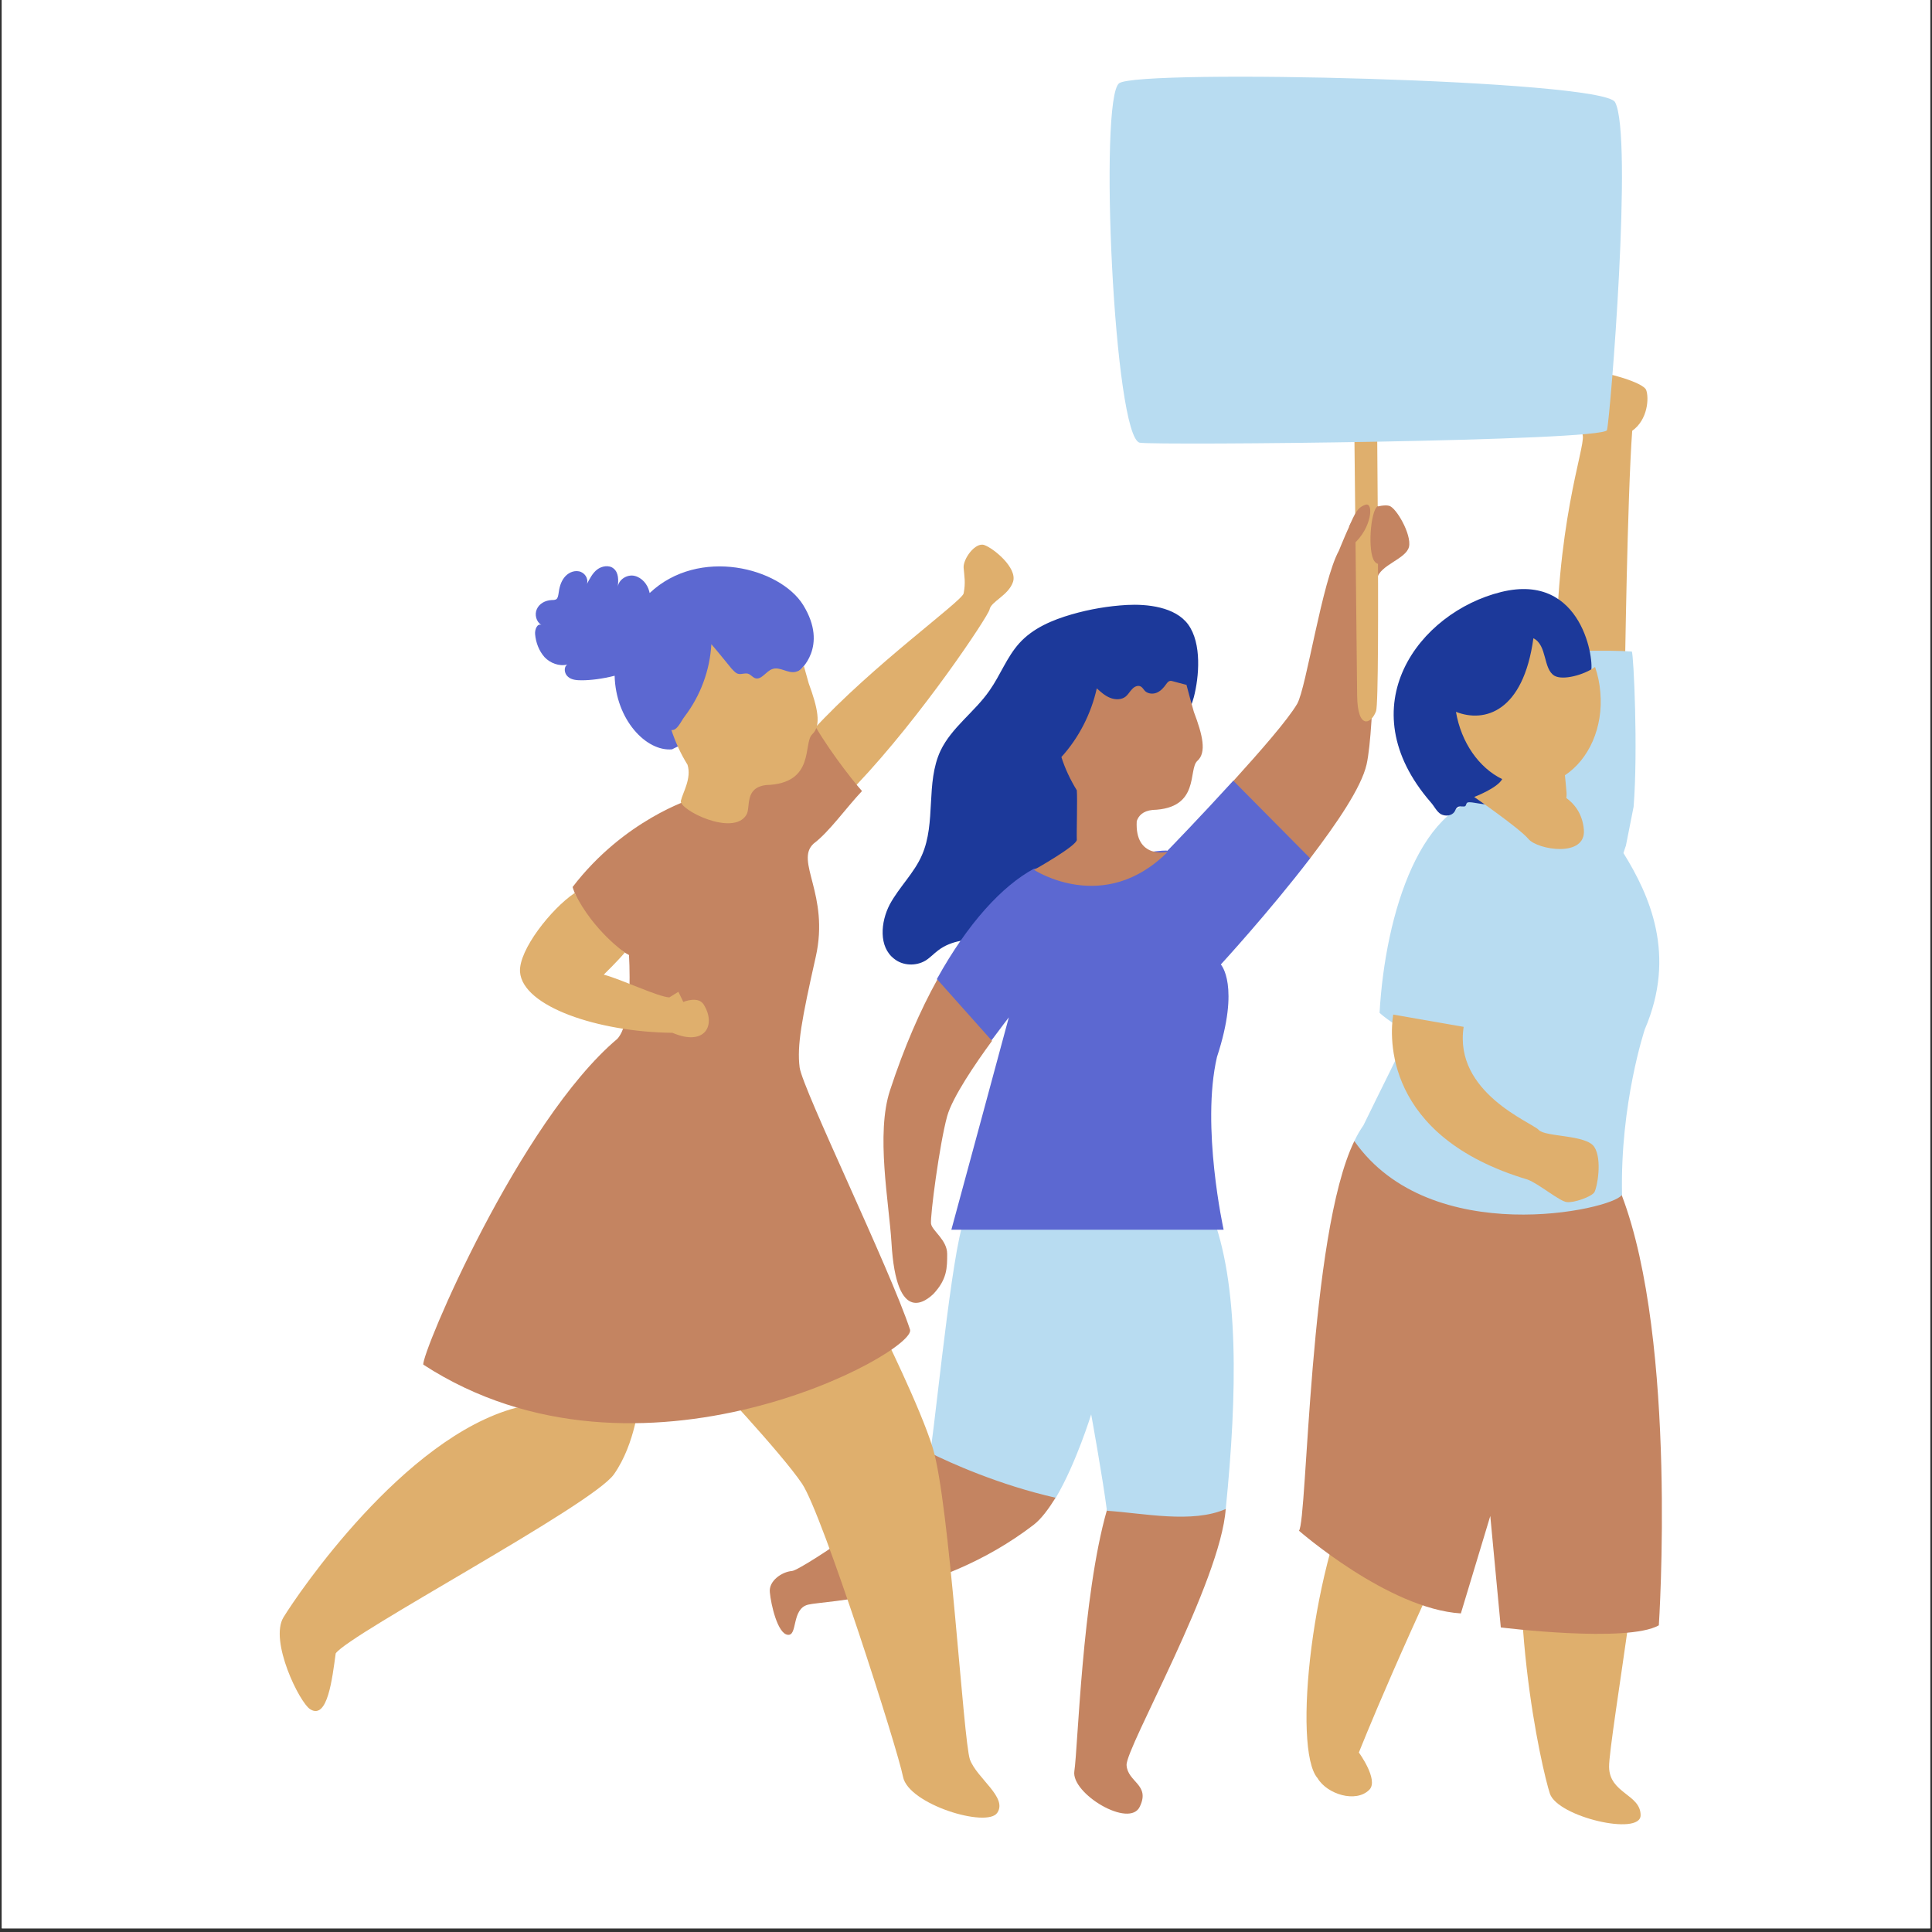 <svg version="1.0" preserveAspectRatio="xMidYMid meet" height="700" viewBox="0 0 525 525" zoomAndPan="magnify" width="700" xmlns:xlink="http://www.w3.org/1999/xlink" xmlns="http://www.w3.org/2000/svg"><rect x="0" y="0" width="525" height="525" fill="#333333" stroke="none"/><defs><clipPath id="abb5ad82f8"><path clip-rule="nonzero" d="M 0.5 0 L 524.5 0 L 524.5 524 L 0.5 524 Z M 0.5 0"></path></clipPath></defs><g clip-path="url(#abb5ad82f8)"><path fill-rule="nonzero" fill-opacity="1" d="M 0.5 0 L 524.5 0 L 524.5 524 L 0.5 524 Z M 0.5 0" fill="#ffffff"></path><path fill-rule="nonzero" fill-opacity="1" d="M 0.5 0 L 524.5 0 L 524.5 524 L 0.5 524 Z M 0.5 0" fill="#ffffff"></path></g><path fill-rule="nonzero" fill-opacity="1" d="M 447.344 106.02 C 446.582 103.832 436.105 101.164 434.395 101.164 C 432.68 101.164 430.203 103.07 428.871 107.926 C 427.539 112.781 429.535 114.781 430.109 118.398 C 430.68 122.02 422.586 142.68 422.871 182.48 C 422.871 186.766 441.535 184.195 441.535 184.195 C 441.535 184.195 442.199 135.062 443.535 117.066 C 447.82 114.02 448.105 108.117 447.344 106.02 Z M 447.344 106.02" fill="#dfaf6d"></path><path fill-rule="nonzero" fill-opacity="1" d="M 333.082 409.961 C 331.746 429.766 305.848 474.992 306.133 479.66 C 306.418 484.324 312.609 484.895 309.75 490.895 C 306.992 496.988 290.992 487.371 291.945 481.277 C 292.898 475.184 294.039 433.859 300.801 410.34 C 306.418 390.629 333.082 409.961 333.082 409.961 Z M 286.898 406.914 C 276.426 384.82 258.145 397.391 252.812 394.723 C 252.527 396.914 252.238 398.438 252.051 399.105 C 250.527 404.438 217.867 426.719 215.199 426.906 C 212.535 427.098 208.82 429.574 209.199 432.715 C 209.488 435.953 211.297 443.953 214.059 444.238 C 216.82 444.617 215.008 437.191 219.578 436.051 C 224.148 434.906 254.336 434.715 280.902 414.34 C 282.996 412.719 284.996 409.961 286.898 406.914 Z M 286.898 406.914" fill="#c48461"></path><path fill-rule="nonzero" fill-opacity="1" d="M 329.082 329.402 C 336.793 348.637 336.223 378.824 333.082 410.055 C 323.938 414.055 310.801 411.195 300.801 410.531 C 299.562 401.008 296.516 384.344 296.516 384.344 C 296.516 384.344 292.422 397.676 286.898 407.008 C 271.379 403.484 258.145 397.484 252.812 394.82 C 254.906 379.773 259.383 333.785 262.617 330.453 C 263.953 329.117 265 327.117 266.426 325.785 C 273.473 319.027 282.898 314.93 292.613 314.359 C 302.324 313.789 312.227 316.738 320.035 322.645 Z M 441.82 229.805 L 443.914 219.234 C 445.152 203.715 443.914 177.91 443.438 177.055 C 437.914 176.578 419.73 176.77 416.871 178.195 L 413.254 209.906 C 413.445 211.047 413.73 212.191 413.824 213.332 C 413.922 213.902 414.016 214.57 414.016 215.141 C 413.539 214.664 413.062 214.379 412.59 214.477 L 412.016 219.234 C 411.922 219.047 411.73 218.949 411.637 218.762 C 411.637 218.855 411.637 218.949 411.637 219.141 L 406.875 216.285 C 386.211 216.379 376.406 248.277 374.883 275.227 C 374.883 275.227 377.93 278.082 382.879 280.461 C 379.832 287.031 375.738 295.031 370.5 305.789 C 369.645 307.027 368.789 308.457 368.027 310.074 C 387.07 351.113 438.203 328.738 440.773 324.738 C 440.203 299.887 446.961 279.699 446.961 279.699 C 455.625 259.516 448.293 243.328 441.152 231.805 C 441.535 230.566 441.82 229.805 441.82 229.805 Z M 441.82 229.805" fill="#b8dcf1"></path><path fill-rule="nonzero" fill-opacity="1" d="M 239.387 360.922 C 239.387 360.922 250.145 382.535 253.477 393.488 C 258.047 408.438 261.762 472.992 263.57 478.137 C 265.477 483.277 273.855 488.418 270.996 492.609 C 268.238 496.797 246.812 490.324 245.383 482.801 C 243.957 475.375 223.578 411.578 217.961 403.199 C 212.344 394.82 192.062 373.301 192.062 373.301 M 140.262 382.535 C 109.699 390.629 80.941 433.098 77.039 439.477 C 73.133 445.855 81.418 462.805 84.371 464.52 C 89.035 467.281 90.273 456.141 91.227 449.285 C 95.129 443.855 160.926 409.008 166.828 400.629 C 172.73 392.25 173.684 380.535 173.684 380.535 M 275.281 158.105 C 276.52 154.297 269.949 148.965 267.477 148.109 C 265 147.25 261.668 151.918 261.855 154.297 C 262.047 156.676 262.43 158.297 261.855 161.25 C 261.477 163.344 237.195 180.672 220.914 198.383 C 220.914 207.145 226.148 213.332 232.719 213.332 C 250.527 194.574 268.523 167.438 268.902 165.629 C 269.285 163.438 274.043 161.82 275.281 158.105 Z M 275.281 158.105" fill="#dfaf6d"></path><path fill-rule="nonzero" fill-opacity="1" d="M 324.414 189.434 C 322.512 196.195 318.418 202.289 313.371 207.145 C 309.75 210.668 305.656 213.617 302.609 217.711 C 298.422 223.426 296.801 230.664 294.516 237.328 C 292.23 243.992 288.328 250.945 281.758 253.609 C 273.281 257.133 262.238 252.656 254.906 258.277 C 253.762 259.133 252.715 260.277 251.477 261.039 C 248.906 262.562 245.383 262.465 243.004 260.562 C 238.719 257.324 239.289 250.562 241.766 245.801 C 244.336 241.043 248.43 237.234 250.527 232.375 C 254.43 223.52 251.477 212.762 255.574 204 C 258.621 197.621 264.902 193.434 268.902 187.625 C 271.855 183.434 273.57 178.578 276.996 174.77 C 280.711 170.676 285.945 168.484 291.184 166.961 C 296.137 165.531 301.184 164.676 306.23 164.391 C 311.656 164.105 319.367 164.867 322.891 169.723 C 326.605 174.863 325.844 183.91 324.414 189.434 Z M 432.297 182.578 C 433.344 180.195 430.297 155.344 407.922 160.867 C 385.547 166.391 366.215 192.004 388.781 218 C 389.734 219.047 390.402 220.57 391.543 221.234 C 392.781 221.902 394.496 221.711 395.258 220.57 C 395.543 220.094 395.641 219.617 396.113 219.332 C 396.496 219.047 396.973 219.141 397.449 219.141 C 398.973 219.332 397.828 218 399.352 218 C 400.875 218 405.16 219.332 406.207 218.094 C 406.684 217.523 406.969 216.762 407.637 216.285 C 408.684 215.617 410.301 216.094 411.254 215.141 C 411.824 214.57 411.824 213.809 412.016 213.141 C 412.875 210.094 416.109 208.57 418.684 206.762 C 426.68 201.238 428.488 191.434 432.297 182.578 Z M 432.297 182.578" fill="#1c399a"></path><path fill-rule="nonzero" fill-opacity="1" d="M 218.246 164.391 C 225.293 175.816 217.199 182.293 217.199 182.293 C 217.199 182.293 220.055 195.434 207.297 196.289 C 194.633 197.145 182.637 203.621 182.637 203.621 C 175.59 204.285 167.305 195.527 167.02 183.625 C 163.688 184.48 160.449 184.863 158.07 184.863 C 156.734 184.863 155.309 184.766 154.355 183.91 C 153.309 183.055 153.117 181.242 154.164 180.578 C 151.973 181.148 149.5 180.195 147.977 178.578 C 146.453 176.863 145.594 174.578 145.406 172.293 C 145.309 171.055 145.977 169.34 147.117 169.816 C 145.691 168.961 145.215 166.961 145.879 165.531 C 146.547 164.008 148.164 163.152 149.879 163.059 C 150.262 163.059 150.738 163.059 151.117 162.867 C 151.594 162.582 151.688 161.82 151.785 161.25 C 151.973 159.727 152.355 158.203 153.309 156.965 C 154.262 155.727 155.785 154.965 157.309 155.25 C 158.832 155.535 159.973 157.152 159.496 158.676 C 160.258 157.25 161.02 155.727 162.258 154.773 C 163.496 153.82 165.496 153.441 166.734 154.488 C 168.16 155.629 168.066 157.727 167.875 159.438 C 168.16 157.438 170.445 156.012 172.445 156.488 C 174.445 156.965 175.969 158.773 176.445 160.773 C 176.445 160.867 176.539 161.059 176.539 161.152 C 189.965 148.488 211.961 154.297 218.246 164.391 Z M 331.746 262.086 C 331.746 262.086 344.793 247.898 356.027 233.234 L 350.504 219.426 L 335.176 212.094 C 326.414 221.711 317.75 230.664 317.18 231.234 C 317.844 230.281 280.902 236.09 280.902 236.09 C 272.332 240.754 263 250.848 254.621 265.988 L 258.238 280.082 L 269.473 282.652 C 272.141 279.035 274.141 276.461 274.141 276.461 C 274.141 276.461 259.953 329.023 258.523 334.164 L 332.508 334.164 C 332.508 334.164 326.32 306.074 330.699 287.223 C 337.078 267.797 331.746 262.086 331.746 262.086 Z M 331.746 262.086" fill="#5c68d1"></path><path fill-rule="nonzero" fill-opacity="1" d="M 382.879 148.586 C 382.117 151.918 374.883 153.535 374.215 157.25 C 373.547 160.961 373.645 197.43 371.359 207.715 C 369.93 214 363.266 223.711 356.027 233.234 L 335.176 212.191 C 342.508 204.098 349.934 195.621 352.504 191.242 C 354.98 186.863 359.266 157.914 363.836 149.633 C 363.836 149.633 366.789 142.203 368.027 140.492 C 369.262 138.777 375.547 136.871 377.453 137.445 C 379.355 137.824 383.641 145.25 382.879 148.586 Z M 322.414 186.102 C 320.703 185.625 320.418 185.625 318.797 185.148 C 318.512 185.055 318.133 184.957 317.844 185.055 C 317.465 185.148 317.18 185.527 316.895 185.91 C 316.227 186.863 315.465 187.719 314.418 188.195 C 313.371 188.672 312.035 188.574 311.18 187.812 C 310.801 187.434 310.512 186.863 310.039 186.578 C 309.277 186.102 308.227 186.578 307.656 187.242 C 306.992 187.91 306.609 188.672 305.941 189.242 C 304.801 190.195 303.086 190.195 301.656 189.625 C 300.23 189.051 299.086 188.004 298.039 187.051 C 296.516 193.906 293.184 200.477 288.422 205.715 C 289.375 208.762 290.805 211.809 292.613 214.762 C 292.805 217.141 292.516 226.566 292.613 228.188 C 292.707 229.805 280.996 236.375 280.996 236.375 C 280.996 236.375 299.945 248.848 317.273 231.52 C 317.273 231.52 308.324 233.52 308.895 223.141 C 309.371 221.711 310.512 220.379 313.18 220.094 C 326.223 219.711 322.797 209.047 325.367 206.762 C 327.938 204.477 326.797 199.715 324.414 193.434 C 323.938 191.812 322.797 187.625 322.414 186.102 Z M 217.293 290.078 C 216.531 284.082 217.867 276.938 221.676 259.988 C 225.484 243.039 215.867 233.996 221.102 229.234 C 225.293 226.094 229.77 219.711 234.242 214.953 C 231.387 211.809 223.578 201.621 220.246 194.957 C 213.582 200.859 208.438 206.098 208.438 206.098 L 192.254 215.715 C 190.73 216.094 189.203 216.57 187.871 217.141 C 187.871 217.141 169.59 222.758 155.594 241.043 C 155.594 241.043 159.02 253.039 170.922 259.516 C 171.305 266.656 171.305 278.273 167.781 282.27 C 141.121 304.742 114.457 367.871 115.031 370.824 C 173.781 409.008 249.289 367.301 247.289 361.301 C 241.859 344.828 218.152 296.078 217.293 290.078 Z M 217.293 290.078" fill="#c48461"></path><path fill-rule="nonzero" fill-opacity="1" d="M 404.875 397.77 C 381.641 444.809 369.262 476.23 369.262 476.23 C 369.262 476.23 374.691 483.66 372.121 486.324 C 368.5 490.039 360.598 487.562 358.027 483.184 C 351.172 475.375 356.41 424.336 370.215 398.723 Z M 437.25 480.137 C 437.152 472.898 449.438 403.676 447.82 386.918 C 447.82 386.918 423.441 348.066 415.824 391.391 C 408.207 434.621 419.062 480.992 421.156 487.371 C 423.254 493.75 445.82 498.988 445.82 493.277 C 445.82 487.562 437.344 487.371 437.25 480.137 Z M 373.93 193.242 C 375.168 189.812 373.93 88.5 373.93 88.5 L 367.738 89.547 L 368.789 188.957 C 368.883 198.574 372.691 196.668 373.93 193.242 Z M 218.438 180.957 C 217.676 181.91 217.293 182.293 216.152 182.578 C 214.059 183.055 211.867 181.055 209.867 181.816 C 208.152 182.387 206.914 184.863 205.203 184.293 C 204.441 184.004 203.965 183.242 203.203 183.055 C 202.441 182.863 201.582 183.242 200.82 183.148 C 199.965 183.055 199.395 182.293 198.82 181.719 C 197.012 179.531 195.203 177.246 193.301 175.055 C 192.918 182.102 190.348 189.051 186.062 194.672 C 185.016 196.004 184.062 198.574 182.445 198.383 C 183.492 201.527 184.922 204.762 186.824 207.809 C 187.969 211.523 185.586 215.238 185.016 217.617 C 184.445 220 199.203 227.426 202.82 221.426 C 204.059 219.426 202.156 214.094 208.152 213.332 C 221.676 212.953 218.152 201.906 220.723 199.527 C 223.293 197.145 222.152 192.195 219.77 185.719 C 219.293 184.102 218.914 182.578 218.438 180.957 Z M 185.684 272.273 L 184.348 269.512 L 181.875 271.035 C 178.73 270.844 169.02 266.18 164.066 264.848 C 164.066 264.848 167.875 261.133 169.781 258.848 C 169.781 258.848 161.211 252.945 156.164 242.66 C 149.785 246.945 140.93 258.18 141.309 264.086 C 141.977 273.512 162.543 280.461 182.73 280.652 C 191.586 284.461 194.727 278.559 191.203 272.941 C 189.68 270.559 185.684 272.273 185.684 272.273 Z M 408.207 211.715 C 406.875 214.191 400.59 216.57 400.59 216.57 C 400.59 216.57 412.875 225.043 415.348 227.996 C 417.824 230.949 431.059 233.137 430.395 225.426 C 430.012 220.949 427.633 218.285 425.633 216.855 C 425.727 216.188 425.727 215.523 425.633 214.762 C 425.539 213.238 425.348 211.906 425.25 210.668 C 431.727 206.383 435.727 197.719 434.867 188.102 C 434.68 185.719 434.203 183.434 433.441 181.242 C 430.395 183.434 424.68 184.957 422.395 183.625 C 419.254 181.719 420.492 175.34 416.684 173.438 C 413.922 193.527 403.352 196.48 395.641 193.434 C 397.066 201.812 401.922 208.668 408.207 211.715 Z M 415.16 320.551 C 418.301 321.785 423.824 326.453 425.727 326.645 C 427.633 326.93 432.488 325.215 433.25 323.977 C 434.012 322.738 435.441 315.121 433.25 311.695 C 431.059 308.266 419.918 309.027 418.109 307.027 C 416.301 305.027 394.973 296.934 397.734 279.035 L 378.594 275.699 C 377.645 281.508 375.832 308.836 415.16 320.551 Z M 415.16 320.551" fill="#dfaf6d"></path><path fill-rule="nonzero" fill-opacity="1" d="M 242.242 337.594 C 241.574 326.738 237.957 308.074 241.859 296.27 C 245.668 284.652 250.051 274.559 254.715 266.18 L 269.57 282.844 C 265.094 288.938 258.809 298.172 257.383 303.312 C 255.285 310.934 252.715 330.641 253 332.547 C 253.289 334.449 257.383 336.926 257.383 340.734 C 257.383 344.543 257.383 347.59 253.668 351.59 C 252.051 353.113 243.574 360.828 242.242 337.594 Z M 367.738 147.918 C 372.785 143.539 373.359 136.395 371.074 137.156 C 368.789 137.918 368.215 139.539 366.598 143.062 Z M 374.406 137.539 C 372.406 138.586 371.547 150.109 373.547 152.582 C 375.453 155.059 379.168 150.012 379.168 150.012 Z M 368.027 310.074 C 355.648 335.402 355.266 413.387 352.98 415.957 C 352.98 415.957 377.262 437.191 396.973 438.43 L 404.969 411.957 L 407.828 442.238 C 407.828 442.238 442.199 446.523 450.77 441.668 C 450.77 441.668 455.914 364.73 440.676 324.738 C 438.203 328.738 388.781 339.688 368.027 310.074 Z M 368.027 310.074" fill="#c48461"></path><path fill-rule="nonzero" fill-opacity="1" d="M 304.133 22.609 C 309.75 18.707 435.441 21.656 438.867 27.75 C 443.82 36.703 437.535 113.828 436.68 116.875 C 435.82 119.922 314.324 121.066 309.75 120.305 C 302.707 119.16 298.516 26.516 304.133 22.609 Z M 304.133 22.609" fill="#b8dcf1"></path></svg>